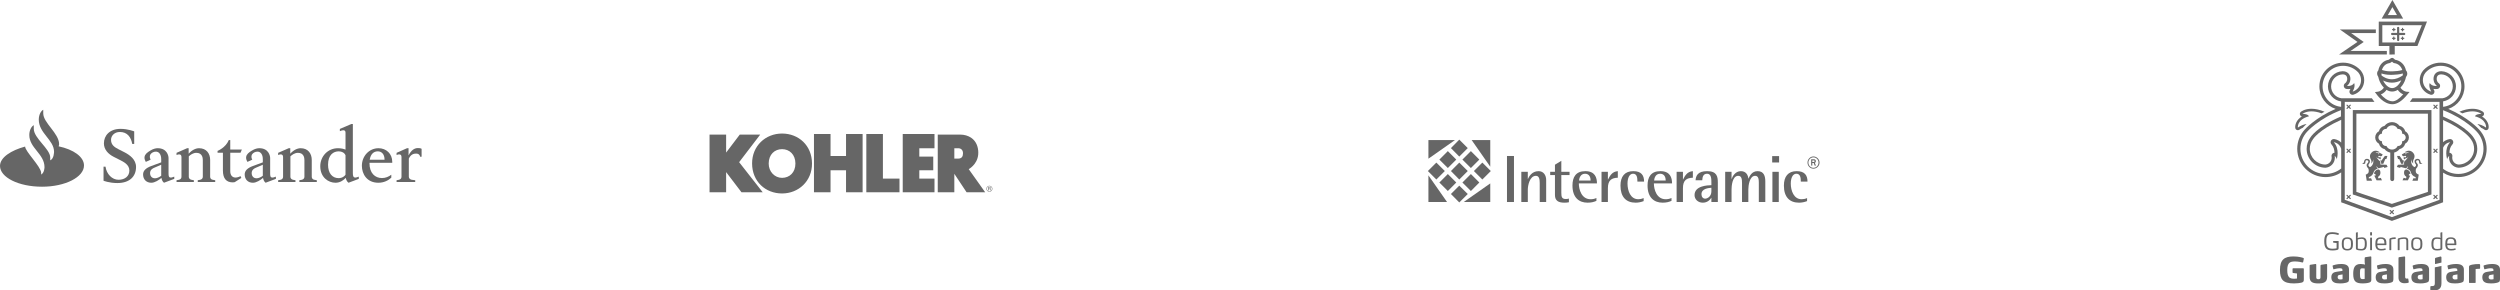 <!-- Generator: Adobe Illustrator 21.1.0, SVG Export Plug-In  -->
<svg version="1.1"
	 xmlns="http://www.w3.org/2000/svg" xmlns:xlink="http://www.w3.org/1999/xlink" xmlns:a="http://ns.adobe.com/AdobeSVGViewerExtensions/3.0/"
	 x="0px" y="0px" width="1060.651px" height="123.193px" viewBox="0 0 1060.651 123.193"
	 style="enable-background:new 0 0 1060.651 123.193;" xml:space="preserve">
<style type="text/css">
	.st0{fill:#666666;}
	.st1{fill-rule:evenodd;clip-rule:evenodd;fill:#666666;}
</style>
<defs>
</defs>
<path class="st0" d="M420.66,79.186c-0.248-0.247-0.549-0.371-0.901-0.371c-0.35,0-0.649,0.124-0.896,0.371
	c-0.249,0.249-0.373,0.548-0.373,0.898c0,0.353,0.123,0.654,0.37,0.902c0.247,0.25,0.547,0.375,0.9,0.375
	c0.352,0,0.653-0.125,0.901-0.375c0.249-0.249,0.373-0.551,0.373-0.902C421.033,79.733,420.909,79.434,420.66,79.186L420.66,79.186
	L420.66,79.186L420.66,79.186z M420.535,80.864c-0.213,0.215-0.471,0.322-0.775,0.322s-0.563-0.107-0.775-0.322
	c-0.212-0.215-0.317-0.475-0.317-0.78c0-0.303,0.106-0.561,0.319-0.775c0.213-0.215,0.471-0.323,0.773-0.323
	c0.302,0,0.56,0.107,0.775,0.323c0.212,0.213,0.318,0.472,0.318,0.775C420.853,80.39,420.747,80.65,420.535,80.864L420.535,80.864
	L420.535,80.864L420.535,80.864z M420.327,80.762c-0.006-0.011-0.01-0.036-0.013-0.073s-0.003-0.072-0.003-0.104l0,0v-0.102l0,0
	c0-0.07-0.025-0.143-0.076-0.217c-0.051-0.074-0.131-0.12-0.241-0.137c0.087-0.014,0.154-0.037,0.203-0.067
	c0.092-0.059,0.137-0.151,0.137-0.276c0-0.175-0.073-0.294-0.217-0.354c-0.081-0.033-0.207-0.05-0.381-0.05l0,0h-0.489v1.397h0.246
	v-0.551h0.194l0,0c0.13,0,0.222,0.015,0.274,0.045c0.087,0.052,0.131,0.159,0.131,0.321l0,0v0.111l0.005,0.045l0,0
	c0.001,0.006,0.003,0.011,0.004,0.016c0.001,0.005,0.002,0.01,0.003,0.014l0,0h0.23L420.327,80.762L420.327,80.762L420.327,80.762z
	 M419.948,80.026c-0.052,0.021-0.129,0.031-0.233,0.031l0,0h-0.222V79.55h0.209l0,0c0.137,0,0.236,0.017,0.298,0.052
	c0.062,0.035,0.093,0.103,0.093,0.205C420.092,79.915,420.044,79.987,419.948,80.026L419.948,80.026L419.948,80.026L419.948,80.026z
	 M358.939,66.179L358.939,66.179v-9.333h7.033v24.713h-7.033v-9.333h-6.573v9.333h-7.033V56.846h7.033v9.333H358.939L358.939,66.179
	z M382.995,81.558L382.995,81.558V56.846h13.474v6.047h-6.442v3.549h5.916v5.784h-5.916v3.549h6.442v5.784H382.995L382.995,81.558z
	 M374.582,56.846L374.582,56.846v18.929h7.032v5.784h-14.065V56.846H374.582L374.582,56.846z M331.794,56.655
	c-7.02,0-12.737,5.251-12.711,12.711c0.026,7.657,5.691,12.711,12.711,12.711c7.02,0,12.736-5.251,12.711-12.711
	C344.479,61.709,338.814,56.655,331.794,56.655L331.794,56.655L331.794,56.655L331.794,56.655z M331.794,75.455
	c-3.132,0-5.686-2.638-5.67-6.088c0.017-3.845,2.538-6.088,5.67-6.088c3.131,0,5.652,2.243,5.67,6.088
	C337.481,73.211,334.925,75.455,331.794,75.455L331.794,75.455L331.794,75.455L331.794,75.455z M322.526,57.108L322.526,57.108
	l-8.939,11.7l9.99,12.751h-9.004l-6.507-8.544v8.544h-7.033v-24.45h7.033v7.624l5.784-7.624H322.526L322.526,57.108z
	 M410.995,71.766c0.789-0.46,4.535-2.892,4.009-7.953c-0.525-5.061-4.469-6.704-7.559-6.704l0,0h-9.596v24.45h7.033v-7.821
	l5.192,7.821h7.887L410.995,71.766L410.995,71.766L410.995,71.766z M406.459,67.296h-1.577v-4.404h1.709l0,0
	c1.117,0,1.972,0.789,1.972,2.103C408.563,66.31,408.102,67.296,406.459,67.296L406.459,67.296L406.459,67.296L406.459,67.296z"/>
<g>
	<path class="st0" d="M18.349,48.119c0,4.012,6.729,8.469,6.729,13.05c0,0,0,0.443-0.187,0.915
		c6.292,1.328,10.748,4.458,10.748,8.124c0,4.93-7.945,9.008-17.79,9.008C7.794,79.216,0,75.205,0,70.397
		c0-3.664,4.829-6.638,10.656-8.216c0,2.022,6.63,8.439,6.789,11.028c0.019,0.297,0.077,0.548,0,0.854
		c1.434-0.758,1.434-3.13,1.434-3.13c0-5.624-6.449-8.12-6.449-13.651c0-2.15,0.999-3.728,1.9-4.17v1.547
		c0,4.014,6.977,8.501,6.977,12.167v1.201c1.622-0.631,1.622-3.635,1.622-3.635c0-5.056-6.48-7.869-6.48-13.653
		c0-2.147,0.996-3.727,1.9-4.172V48.119z"/>
	<path class="st0" d="M49.78,77.662c-3.394,0-5.853-0.978-5.853-0.978v-5.971h0.841c0.435,3.157,2.802,5.557,5.51,5.557
		c2.709,0,4.609-1.515,4.609-3.915c0-2.558-2.523-3.726-4.203-4.578l-2.428-1.233c-2.304-1.168-4.17-3.065-4.17-5.716
		c0-3.316,2.428-6.158,7.065-6.158c3.175,0,5.791,1.074,5.791,1.074v5.335h-0.841c-0.498-2.842-2.054-5.084-5.23-5.084
		c-2.366,0-3.766,1.643-3.766,3.316c0,2.18,1.493,3.157,3.237,4.042l2.43,1.23c2.209,1.139,4.949,3.034,4.949,6.256
		C57.718,74.944,54.916,77.662,49.78,77.662"/>
	<path class="st0" d="M65.469,71.154c-0.655,0.287-1.807,0.823-1.807,2.338c0,0.821,0.468,2.149,2.088,2.149
		c0.779,0,1.867-0.443,2.646-1.075v-4.675L65.469,71.154z M64.193,77.534c-2.117,0-3.487-1.422-3.487-3.535
		c0-1.517,1.09-2.685,3.487-3.571l4.204-1.546v-1.33c0-1.987-0.903-3.219-2.273-3.219c-0.935,0-1.868,0.474-2.336,1.232
		c-0.185,0.282-0.216,0.696-0.216,1.009c0,0.536,0.341,1.168,0.341,1.168l-2.053,0.948c-0.249-0.441-0.56-1.104-0.56-1.769
		c0-0.125,0.03-0.252,0.03-0.348c0.157-1.136,1.122-1.895,2.429-2.682c1.277-0.789,2.366-1.013,3.143-1.013
		c3.924,0,4.608,3.157,4.608,4.2v6.538c0,1.04,0.094,1.706,0.934,1.706c0.249,0,0.404,0,0.748-0.127l0.748-0.253v0.947l-4.361,1.642
		c-0.653-0.471-0.965-1.326-1.088-2.051C67.462,76.368,65.688,77.534,64.193,77.534"/>
	<path class="st0" d="M74.902,77.217v-0.754l1.028-0.194c0.622-0.127,1.057-0.599,1.057-1.233v-8.431
		c0-0.725-0.341-1.106-0.966-1.106c-0.216,0-0.467,0.034-0.715,0.127l-0.404,0.158v-0.947l4.482-1.958h0.655v2.338
		c1.367-1.551,2.988-2.338,4.421-2.338c3.174,0,4.7,2.307,4.7,4.99v7.167c0,0.634,0.468,1.139,1.091,1.233l1.057,0.194v0.754h-7.409
		v-0.754l1.027-0.194c0.622-0.127,1.121-0.599,1.121-1.233v-7.134c0-0.95-0.25-3.065-2.74-3.065c-1.37,0-2.522,0.854-3.206,1.485
		v8.714c0,0.634,0.497,1.106,1.12,1.233l1.027,0.194v0.754H74.902z"/>
	<path class="st0" d="M102.048,64.808h-4.359v7.834c0,1.736,0.904,2.683,2.21,2.683c0.531,0,1.37-0.158,2.15-0.6l0.342,0.758
		l-2.803,1.8c0,0-0.56,0.094-0.838,0.094c-2.71,0-4.174-1.608-4.174-5.021v-7.547h-2.272V64.02c0,0,3.423-1.329,4.762-4.582h0.622
		v4.01h4.92L102.048,64.808z"/>
	<path class="st0" d="M108.577,71.154c-0.653,0.287-1.805,0.823-1.805,2.338c0,0.821,0.464,2.149,2.086,2.149
		c0.778,0,1.869-0.443,2.645-1.075v-4.675L108.577,71.154z M107.3,77.534c-2.118,0-3.486-1.422-3.486-3.535
		c0-1.517,1.088-2.685,3.486-3.571l4.203-1.546v-1.33c0-1.987-0.902-3.219-2.272-3.219c-0.934,0-1.87,0.474-2.334,1.232
		c-0.187,0.282-0.22,0.696-0.22,1.009c0,0.536,0.346,1.168,0.346,1.168l-2.057,0.948c-0.25-0.441-0.56-1.104-0.56-1.769
		c0-0.125,0.032-0.252,0.032-0.348c0.154-1.136,1.119-1.895,2.426-2.682c1.278-0.789,2.367-1.013,3.143-1.013
		c3.926,0,4.611,3.157,4.611,4.2v6.538c0,1.04,0.093,1.706,0.933,1.706c0.248,0,0.406,0,0.747-0.127l0.748-0.253v0.947l-4.357,1.642
		c-0.655-0.471-0.965-1.326-1.091-2.051C110.57,76.368,108.796,77.534,107.3,77.534"/>
	<path class="st0" d="M118.008,77.217v-0.754l1.029-0.194c0.621-0.127,1.059-0.599,1.059-1.233v-8.431
		c0-0.725-0.345-1.106-0.966-1.106c-0.217,0-0.466,0.034-0.716,0.127l-0.406,0.158v-0.947l4.484-1.958h0.655v2.338
		c1.369-1.551,2.987-2.338,4.418-2.338c3.175,0,4.702,2.307,4.702,4.99v7.167c0,0.634,0.467,1.139,1.089,1.233l1.057,0.194v0.754
		h-7.407v-0.754l1.028-0.194c0.622-0.127,1.119-0.599,1.119-1.233v-7.134c0-0.95-0.249-3.065-2.739-3.065
		c-1.371,0-2.521,0.854-3.207,1.485v8.714c0,0.634,0.501,1.106,1.12,1.233l1.028,0.194v0.754H118.008z"/>
	<path class="st0" d="M143.722,64.209c-2.24,0-4.545,1.45-4.545,5.682c0,3.539,1.744,5.685,4.483,5.685
		c1.65,0,2.678-0.979,2.927-1.484v-8.21C146.183,64.839,145.031,64.209,143.722,64.209 M142.322,77.534
		c-2.926,0-6.445-2.209-6.445-7.009c0-4.201,3.206-7.644,7.504-7.644c1.432,0,2.461,0.285,3.207,0.602V56.25
		c0-0.759-0.404-0.979-0.904-0.979c-0.28,0-0.591,0.064-0.871,0.157l-0.624,0.222V54.7l4.859-2.082h0.653v20.812
		c0,1.202,0.185,1.895,1.027,1.895c0.249,0,0.403,0,0.746-0.127l0.748-0.253v0.947l-4.358,1.642
		c-0.684-0.471-1.027-1.357-1.182-2.083C145.871,76.335,144.408,77.534,142.322,77.534"/>
	<path class="st0" d="M163.148,67.777v-0.062c0-2.369-1.305-3.509-2.864-3.509c-1.743,0-3.051,1.171-3.424,3.571H163.148z
		 M156.766,69.072v0.158c-0.031,4.2,2.335,6.315,5.292,6.315c1.494,0,2.864-0.569,3.954-1.419v1.261
		c-1.246,1.17-3.144,2.147-5.479,2.147c-4.856,0-7.004-3.693-7.004-7.199c0-4.108,3.082-7.454,7.065-7.454
		c3.27,0,5.823,2.338,5.823,5.78v0.411H156.766z"/>
	<path class="st0" d="M168.253,77.217v-0.754l1.026-0.194c0.594-0.127,1.06-0.599,1.06-1.233v-8.431
		c0-0.725-0.342-1.106-0.965-1.106c-0.217,0-0.467,0.034-0.715,0.127l-0.406,0.158v-0.947l4.419-1.958h0.656v3.063
		c1.12-2.21,2.459-3.126,3.984-3.126c1.246,0,1.556,0.316,1.556,0.316v3.348h-0.621c-0.157-0.885-0.749-1.326-1.682-1.326
		c-0.997,0-2.241,0.282-3.114,2.113v7.768c0,0.634,0.622,1.139,1.215,1.233l1.495,0.194v0.754H168.253z"/>
</g>
<g>
	<path class="st1" d="M767.23,68.982c0-1.243,0.945-2.221,2.122-2.221c1.227,0,2.171,0.978,2.171,2.221
		c0,1.226-0.945,2.221-2.171,2.221C768.175,71.203,767.23,70.208,767.23,68.982L767.23,68.982L767.23,68.982z M769.352,71.567
		c1.426,0,2.602-1.177,2.602-2.586c0-1.426-1.177-2.602-2.602-2.602c-1.359,0-2.503,1.177-2.503,2.602
		C766.849,70.391,767.993,71.567,769.352,71.567L769.352,71.567L769.352,71.567z M768.407,70.258h0.481v-1.094h0.613l0.381,1.094
		h0.564l-0.514-1.193c0.182-0.05,0.464-0.133,0.464-0.663c0-0.795-0.564-0.845-1.094-0.845l0,0h-0.895V70.258L768.407,70.258z
		 M768.888,68.037h0.563c0.282,0,0.431,0.083,0.431,0.332c0,0.232-0.149,0.364-0.381,0.364l0,0h-0.613V68.037L768.888,68.037z"/>
	<polygon class="st1" points="632.258,59.434 624.368,59.434 632.258,70.722 632.258,59.434 	"/>
	<polygon class="st1" points="606.02,85.706 613.926,85.706 606.02,74.402 606.02,85.706 	"/>
	<polygon class="st1" points="632.258,77.816 621.004,85.706 632.258,85.706 632.258,77.816 	"/>
	<polygon class="st1" points="606.02,59.434 606.02,67.324 617.274,59.434 606.02,59.434 	"/>
	<polygon class="st1" points="612.981,72.562 609.384,68.982 605.788,72.562 609.384,76.159 612.981,72.562 	"/>
	<polygon class="st1" points="622.711,72.562 619.114,68.982 615.567,72.562 619.114,76.159 622.711,72.562 	"/>
	<polygon class="st1" points="617.838,77.435 614.257,73.838 610.661,77.435 614.257,81.032 617.838,77.435 	"/>
	<polygon class="st1" points="627.617,77.435 624.037,73.838 620.44,77.435 624.037,81.032 627.617,77.435 	"/>
	<polygon class="st1" points="617.838,67.705 614.257,64.108 610.661,67.705 614.257,71.286 617.838,67.705 	"/>
	<polygon class="st1" points="627.617,67.705 624.037,64.108 620.44,67.705 624.037,71.286 627.617,67.705 	"/>
	<polygon class="st1" points="622.711,62.832 619.114,59.235 615.567,62.832 619.114,66.429 622.711,62.832 	"/>
	<polygon class="st1" points="632.49,72.562 628.893,68.982 625.313,72.562 628.893,76.159 632.49,72.562 	"/>
	<polygon class="st1" points="622.711,82.308 619.114,78.761 615.567,82.308 619.114,85.888 622.711,82.308 	"/>
	<polygon class="st1" points="639.352,66.18 642.319,66.18 642.319,85.706 639.352,85.706 639.352,66.18 	"/>
	<path class="st1" d="M645.435,72.893h2.752v3.033h0.05c0.414-0.945,1.641-3.315,4.525-3.315c2.221,0,3.216,1.889,3.216,3.729l0,0
		v9.365h-2.735v-8.039c0-1.608-0.232-3.067-1.608-3.067c-2.702,0-3.447,4.21-3.447,5.818l0,0v5.288h-2.752V72.893L645.435,72.893z"
		/>
	<path class="st1" d="M665.624,85.806c-0.53,0.132-1.276,0.182-1.89,0.182c-2.553,0-4.028-0.796-4.028-3.265l0,0v-8.453h-2.022
		v-1.376h2.022v-3.016l2.702-1.658v4.674h3.497v1.376h-3.497v7.376c0,1.89,0.182,2.785,1.939,2.785c0.431,0,0.895-0.05,1.276-0.183
		l0,0V85.806L665.624,85.806z"/>
	<path class="st1" d="M669.917,76.59c0.05-0.713,0.481-2.884,2.553-2.884c2.039,0,2.37,1.889,2.37,2.884l0,0H669.917L669.917,76.59z
		 M677.293,83.999c-0.796,0.381-1.608,0.53-2.453,0.53c-3.879,0-5.006-4.16-5.006-6.713l0,0h7.691c0-2.453-0.796-5.205-4.956-5.205
		c-4.011,0-5.437,2.553-5.437,6.1c0,5.155,2.834,7.276,6.381,7.276c1.658,0,2.652-0.282,3.779-0.762l0,0V83.999L677.293,83.999z"/>
	<path class="st1" d="M679.464,72.893h2.702v3.265h0.05c0.895-1.757,1.79-3.348,4.16-3.547l0,0v2.785
		c-2.602,0.099-4.21,0.995-4.21,4.442l0,0v5.868h-2.702V72.893L679.464,72.893z"/>
	<path class="st1" d="M697.332,85.325c-1.094,0.431-2.271,0.663-3.398,0.663c-4.061,0-6.431-2.453-6.431-7.227
		c0-3.829,1.74-6.15,5.437-6.15c3.448,0,4.575,1.79,4.575,4.442l0,0h-2.834c0-1.558-0.133-3.348-1.84-3.348
		c-1.558,0-2.354,1.84-2.354,4.16c0,3.116,1.276,6.663,4.575,6.663c0.763,0,1.508-0.149,2.271-0.481l0,0V85.325L697.332,85.325z"/>
	<path class="st1" d="M701.775,76.59c0.05-0.713,0.431-2.884,2.553-2.884c2.039,0,2.37,1.889,2.37,2.884l0,0H701.775L701.775,76.59z
		 M709.151,83.999c-0.862,0.381-1.658,0.53-2.453,0.53c-3.879,0-5.022-4.16-5.022-6.713l0,0h7.707c0-2.453-0.796-5.205-4.956-5.205
		c-4.028,0-5.437,2.553-5.437,6.1c0,5.155,2.834,7.276,6.381,7.276c1.608,0,2.636-0.282,3.779-0.762l0,0V83.999L709.151,83.999z"/>
	<path class="st1" d="M711.322,72.893h2.685v3.265h0.05c0.862-1.757,1.807-3.348,4.16-3.547l0,0v2.785
		c-2.602,0.099-4.21,0.995-4.21,4.442l0,0v5.868h-2.685V72.893L711.322,72.893z"/>
	<path class="st1" d="M726.074,81.164c0,2.221-1.707,3.116-2.652,3.116c-0.895,0-1.558-0.746-1.558-1.889
		c0-2.404,3.067-2.636,4.21-2.735l0,0V81.164L726.074,81.164z M726.074,85.706h2.735v-8.271c0-2.503-0.381-4.823-4.541-4.823
		c-4.011,0-4.774,1.989-4.906,3.879l0,0h2.834c0.083-1.459,0.414-2.785,2.072-2.785c1.807,0,1.807,2.304,1.807,3.729l0,0v1.127
		c-1.707,0.05-7.144,0.249-7.144,4.21c0,1.79,1.458,3.216,3.497,3.216s3.166-1.326,3.597-2.072l0,0h0.05V85.706L726.074,85.706z"/>
	<path class="st1" d="M731.925,72.893h2.702v3.033h0.05c0.282-0.945,1.459-3.315,3.912-3.315c2.271,0,3.067,1.79,3.166,3.166l0,0
		h0.05c0.481-0.994,1.376-3.166,3.879-3.166c2.735,0,3.265,2.221,3.265,4.392l0,0v8.702h-2.752v-8.271
		c0-1.459-0.182-2.834-1.558-2.834c-2.404,0-2.884,4.21-2.884,5.768l0,0v5.337h-2.685v-8.039c0-1.608-0.149-3.067-1.608-3.067
		c-2.553,0-2.834,4.442-2.834,5.818l0,0v5.288h-2.702V72.893L731.925,72.893z"/>
	<path class="st1" d="M751.964,72.893h2.702v12.813h-2.702V72.893L751.964,72.893z M751.865,66.23h2.934v2.702h-2.934V66.23
		L751.865,66.23z"/>
	<path class="st1" d="M766.667,85.325c-1.094,0.431-2.271,0.663-3.414,0.663c-4.061,0-6.415-2.453-6.415-7.227
		c0-3.829,1.74-6.15,5.437-6.15c3.398,0,4.575,1.79,4.575,4.442l0,0h-2.834c0-1.558-0.182-3.348-1.889-3.348
		c-1.558,0-2.37,1.84-2.37,4.16c0,3.116,1.326,6.663,4.591,6.663c0.812,0,1.558-0.149,2.32-0.481l0,0V85.325L766.667,85.325z"/>
</g>
<g>
	<g>
		<path class="st0" d="M992.117,98.929c0.142,0.061,0.172,0.112,0.142,0.254l-0.091,0.385c-0.031,0.122-0.132,0.132-0.244,0.102
			c-0.466-0.111-1.278-0.386-2.434-0.386c-2.049,0-2.516,0.923-2.516,3.114c0,2.283,0.497,3.125,2.729,3.125
			c0.771,0,1.471-0.142,1.623-0.183v-2.232l-1.37-0.152c-0.061-0.01-0.091-0.051-0.091-0.101v-0.517
			c0-0.051,0.051-0.092,0.101-0.092h2.1c0.092,0,0.122,0.04,0.122,0.132v2.627c0,0.569-0.04,0.822-0.477,0.984
			c-0.527,0.203-1.602,0.284-2.029,0.284c-2.647,0-3.591-0.973-3.591-3.875c0-2.495,0.649-3.885,3.388-3.885
			C990.88,98.513,991.976,98.868,992.117,98.929z"/>
		<path class="st0" d="M998.266,103.484c0,1.521-0.244,2.79-2.374,2.79c-2.12,0-2.374-1.269-2.374-2.79
			c0-1.532,0.254-2.799,2.374-2.799C998.022,100.684,998.266,101.952,998.266,103.484z M994.36,103.484
			c0,1.278,0.061,2.14,1.532,2.14c1.471,0,1.532-0.862,1.532-2.14c0-1.288-0.061-2.15-1.532-2.15
			C994.421,101.334,994.36,102.196,994.36,103.484z"/>
		<path class="st0" d="M1000.326,98.635v1.766l-0.102,0.578c0.203-0.061,1.075-0.294,1.765-0.294c1.684,0,2.15,0.863,2.15,2.779
			c0,1.979-0.537,2.81-2.373,2.81c-0.72,0-1.38-0.122-1.714-0.233c-0.507-0.173-0.528-0.427-0.528-0.801v-6.452
			c0-0.081,0.041-0.111,0.122-0.132l0.548-0.142C1000.286,98.483,1000.326,98.574,1000.326,98.635z M1000.326,101.587v3.865
			c0.111,0.04,0.649,0.183,1.42,0.183c1.167,0,1.563-0.548,1.563-2.151c0-1.633-0.284-2.14-1.451-2.14
			C1001.3,101.344,1000.508,101.536,1000.326,101.587z"/>
		<path class="st0" d="M1006.352,98.665v1.096c0,0.081-0.061,0.142-0.152,0.142h-0.497c-0.091,0-0.152-0.061-0.152-0.142v-1.096
			c0-0.092,0.061-0.152,0.152-0.152h0.497C1006.291,98.513,1006.352,98.574,1006.352,98.665z M1006.352,100.968v5.021
			c0,0.091-0.061,0.152-0.152,0.152h-0.497c-0.091,0-0.152-0.061-0.152-0.152v-5.021c0-0.092,0.061-0.153,0.152-0.153h0.497
			C1006.291,100.815,1006.352,100.876,1006.352,100.968z"/>
		<path class="st0" d="M1012.134,101.587c0.264,0.457,0.325,1.086,0.325,1.786v0.497c0,0.051-0.081,0.132-0.132,0.132h-3.723
			c0,0.558,0.102,0.872,0.314,1.136c0.294,0.375,0.791,0.487,1.502,0.487c0.629,0,0.994-0.111,1.471-0.253
			c0.071-0.021,0.081-0.021,0.091-0.021c0.041,0,0.071,0.021,0.091,0.081l0.112,0.396c0.03,0.091-0.03,0.122-0.101,0.152
			c-0.406,0.172-1.075,0.294-1.745,0.294c-1.988,0-2.576-0.923-2.576-2.79c0-1.714,0.345-2.799,2.353-2.799
			C1011.181,100.684,1011.8,101.008,1012.134,101.587z M1008.716,102.185c-0.101,0.376-0.111,0.771-0.122,1.137h3.023
			c-0.01-0.386-0.03-0.761-0.132-1.137c-0.172-0.649-0.568-0.862-1.39-0.862C1009.284,101.323,1008.888,101.536,1008.716,102.185z"
			/>
		<path class="st0" d="M1016.396,100.837v0.436c0,0.071-0.02,0.121-0.091,0.121c-0.67,0-1.217,0.051-1.785,0.193v4.402
			c0,0.091-0.051,0.152-0.142,0.152h-0.517c-0.092,0-0.142-0.061-0.142-0.152v-4.23c0-0.446,0.092-0.578,0.436-0.74
			c0.447-0.203,1.359-0.334,1.846-0.334h0.254C1016.304,100.684,1016.396,100.704,1016.396,100.837z"/>
		<path class="st0" d="M1021.722,102.145v3.844c0,0.091-0.061,0.152-0.152,0.152h-0.497c-0.092,0-0.152-0.061-0.152-0.152v-3.753
			c0-0.669-0.254-0.902-0.964-0.902c-0.842,0-1.704,0.223-1.897,0.284v4.372c0,0.091-0.051,0.152-0.142,0.152h-0.507
			c-0.091,0-0.152-0.061-0.152-0.152v-4.209c0-0.406,0.021-0.589,0.528-0.761c0.527-0.182,1.542-0.334,2.191-0.334
			C1021.184,100.684,1021.722,101.059,1021.722,102.145z"/>
		<path class="st0" d="M1027.727,103.484c0,1.521-0.243,2.79-2.374,2.79c-2.12,0-2.373-1.269-2.373-2.79
			c0-1.532,0.254-2.799,2.373-2.799C1027.484,100.684,1027.727,101.952,1027.727,103.484z M1023.822,103.484
			c0,1.278,0.061,2.14,1.532,2.14c1.471,0,1.532-0.862,1.532-2.14c0-1.288-0.061-2.15-1.532-2.15
			C1023.883,101.334,1023.822,102.196,1023.822,103.484z"/>
		<path class="st0" d="M1036.179,98.635v6.634c0,0.375,0,0.659-0.71,0.832c-0.335,0.081-0.74,0.172-1.481,0.172
			c-1.968,0-2.424-0.893-2.424-2.8c0-1.948,0.538-2.789,2.363-2.789c0.7,0,1.207,0.111,1.552,0.202l-0.101-0.589v-1.511
			c0-0.081,0.051-0.111,0.132-0.132l0.548-0.142C1036.158,98.483,1036.179,98.574,1036.179,98.635z M1032.395,103.484
			c0,1.927,0.588,2.151,1.623,2.151c0.669,0,1.237-0.152,1.359-0.192v-3.936c-0.132-0.041-0.72-0.183-1.37-0.183
			C1032.892,101.323,1032.395,101.678,1032.395,103.484z"/>
		<path class="st0" d="M1041.809,101.587c0.264,0.457,0.325,1.086,0.325,1.786v0.497c0,0.051-0.081,0.132-0.132,0.132h-3.723
			c0,0.558,0.102,0.872,0.315,1.136c0.294,0.375,0.791,0.487,1.501,0.487c0.629,0,0.994-0.111,1.471-0.253
			c0.071-0.021,0.081-0.021,0.092-0.021c0.04,0,0.071,0.021,0.091,0.081l0.111,0.396c0.031,0.091-0.03,0.122-0.101,0.152
			c-0.406,0.172-1.075,0.294-1.745,0.294c-1.988,0-2.576-0.923-2.576-2.79c0-1.714,0.345-2.799,2.353-2.799
			C1040.856,100.684,1041.475,101.008,1041.809,101.587z M1038.391,102.185c-0.101,0.376-0.112,0.771-0.122,1.137h3.023
			c-0.01-0.386-0.03-0.761-0.132-1.137c-0.172-0.649-0.568-0.862-1.39-0.862C1038.959,101.323,1038.563,101.536,1038.391,102.185z"
			/>
	</g>
	<path class="st0" d="M977.13,109.412c0.209,0.074,0.299,0.179,0.299,0.329l-0.015,0.105l-0.269,1.301
		c-0.03,0.15-0.15,0.21-0.27,0.21c-0.015,0-0.045,0-0.12-0.014c-0.299-0.06-1.511-0.419-3.037-0.419
		c-2.095,0-3.322,0.448-3.322,3.681c0,3.128,1.108,3.651,2.978,3.651c0.449,0,0.973-0.06,1.152-0.09v-2.139l-1.631-0.21
		c-0.135-0.015-0.255-0.105-0.255-0.24v-1.511c0-0.135,0.104-0.239,0.255-0.239h4.264c0.149,0,0.269,0.104,0.269,0.239v4.489
		c0,0.763-0.149,1.167-1.047,1.377c-0.674,0.149-1.93,0.314-3.128,0.314c-4.609,0-5.955-1.616-5.955-5.716
		c0-4.31,1.826-5.732,5.702-5.732C975.274,108.797,976.815,109.307,977.13,109.412z"/>
	<path class="st0" d="M982.695,112.3v5.327c0,0.508,0.18,0.838,0.898,0.838s0.898-0.33,0.898-0.838v-4.864
		c0-0.24,0.075-0.389,0.329-0.434l2.139-0.314c0.195-0.03,0.345,0.075,0.345,0.285v5.237c0,2.245-1.511,2.708-3.711,2.708
		s-3.711-0.464-3.711-2.708v-4.789c0-0.239,0.074-0.389,0.314-0.419l2.05-0.314c0.09-0.015,0.134-0.015,0.164-0.015
		C982.576,112,982.695,112.075,982.695,112.3z"/>
	<path class="st0" d="M995.564,112.449c0.733,0.404,1.032,1.063,1.032,1.946v4.071c0,1.182-0.524,1.316-1.527,1.555
		c-0.628,0.15-1.316,0.225-2.23,0.225c-1.93,0-3.755-0.299-3.755-2.604c0-1.87,1.302-2.199,2.215-2.334l2.514-0.389v-0.269
		c0-0.36-0.06-0.569-0.284-0.689c-0.18-0.104-0.524-0.149-0.942-0.149c-0.898,0-2.096,0.344-2.395,0.419
		c-0.06,0.015-0.075,0.015-0.12,0.015c-0.09,0-0.149-0.06-0.164-0.134l-0.27-1.182l-0.015-0.105c-0.014-0.15,0.09-0.21,0.195-0.255
		c0.269-0.105,1.735-0.569,3.426-0.569C994.277,112,995.04,112.15,995.564,112.449z M992.66,116.624
		c-0.494,0.075-0.883,0.195-0.883,0.988c0,0.823,0.643,0.957,1.092,0.957c0.434,0,0.883-0.089,0.988-0.119v-2.021L992.66,116.624z"
		/>
	<path class="st0" d="M1006.052,109.082v9.621c0,0.375-0.06,0.928-0.853,1.183c-0.808,0.254-1.87,0.359-2.693,0.359
		c-2.948,0-4.13-0.763-4.13-4.025c0-2.454,0.554-4.221,3.128-4.221c0.927,0,1.721,0.21,1.885,0.27l-0.149-0.958v-1.766
		c0-0.254,0.06-0.389,0.314-0.433l2.199-0.33C1005.888,108.768,1006.052,108.858,1006.052,109.082z M1001.234,116.011
		c0,2.184,0.27,2.409,1.272,2.409c0.269,0,0.614-0.06,0.733-0.09v-4.415c-0.105-0.014-0.569-0.074-0.853-0.074
		C1001.474,113.841,1001.234,113.915,1001.234,116.011z"/>
	<path class="st0" d="M1014.387,112.449c0.733,0.404,1.032,1.063,1.032,1.946v4.071c0,1.182-0.523,1.316-1.526,1.555
		c-0.628,0.15-1.317,0.225-2.23,0.225c-1.93,0-3.756-0.299-3.756-2.604c0-1.87,1.302-2.199,2.214-2.334l2.514-0.389v-0.269
		c0-0.36-0.06-0.569-0.285-0.689c-0.179-0.104-0.523-0.149-0.942-0.149c-0.898,0-2.095,0.344-2.394,0.419
		c-0.06,0.015-0.075,0.015-0.12,0.015c-0.09,0-0.15-0.06-0.165-0.134l-0.269-1.182l-0.015-0.105c-0.015-0.15,0.089-0.21,0.194-0.255
		c0.27-0.105,1.736-0.569,3.427-0.569C1013.099,112,1013.863,112.15,1014.387,112.449z M1011.484,116.624
		c-0.494,0.075-0.883,0.195-0.883,0.988c0,0.823,0.644,0.957,1.092,0.957c0.434,0,0.883-0.089,0.988-0.119v-2.021L1011.484,116.624z
		"/>
	<path class="st0" d="M1020.402,109.082v8.425c0,0.524,0.299,0.703,0.673,0.703c0.164,0,0.329-0.03,0.464-0.06
		c0.135-0.015,0.18,0.075,0.194,0.164l0.21,1.346c0.03,0.15-0.075,0.24-0.18,0.285c-0.135,0.059-0.583,0.224-1.601,0.224
		c-1.811,0-2.574-1.048-2.574-2.365v-8.32c0-0.239,0.075-0.344,0.27-0.373l2.23-0.315
		C1020.252,108.768,1020.402,108.873,1020.402,109.082z"/>
	<path class="st0" d="M1029.529,112.449c0.733,0.404,1.032,1.063,1.032,1.946v4.071c0,1.182-0.524,1.316-1.526,1.555
		c-0.629,0.15-1.317,0.225-2.229,0.225c-1.931,0-3.755-0.299-3.755-2.604c0-1.87,1.301-2.199,2.214-2.334l2.514-0.389v-0.269
		c0-0.36-0.06-0.569-0.284-0.689c-0.18-0.104-0.524-0.149-0.943-0.149c-0.898,0-2.095,0.344-2.394,0.419
		c-0.06,0.015-0.075,0.015-0.12,0.015c-0.09,0-0.149-0.06-0.164-0.134l-0.27-1.182l-0.015-0.105c-0.014-0.15,0.09-0.21,0.195-0.255
		c0.269-0.105,1.735-0.569,3.426-0.569C1028.242,112,1029.006,112.15,1029.529,112.449z M1026.626,116.624
		c-0.493,0.075-0.883,0.195-0.883,0.988c0,0.823,0.644,0.957,1.093,0.957c0.434,0,0.883-0.089,0.988-0.119v-2.021L1026.626,116.624z
		"/>
	<path class="st0" d="M1035.813,112.825v7.375c0,2.499-1.496,2.993-3.202,2.993c-0.479,0-0.913-0.03-1.212-0.075
		c-0.179-0.03-0.329-0.104-0.329-0.359l0.03-1.063c0-0.21,0.075-0.299,0.314-0.314l0.449-0.015c0.643-0.014,1.137-0.09,1.137-1.183
		v-6.761L1035.813,112.825z"/>
	<path class="st0" d="M1044.297,112.449c0.733,0.404,1.032,1.063,1.032,1.946v4.071c0,1.182-0.524,1.316-1.526,1.555
		c-0.628,0.15-1.317,0.225-2.23,0.225c-1.93,0-3.756-0.299-3.756-2.604c0-1.87,1.302-2.199,2.214-2.334l2.514-0.389v-0.269
		c0-0.36-0.061-0.569-0.285-0.689c-0.179-0.104-0.524-0.149-0.943-0.149c-0.898,0-2.095,0.344-2.394,0.419
		c-0.06,0.015-0.075,0.015-0.12,0.015c-0.089,0-0.15-0.06-0.165-0.134l-0.269-1.182l-0.015-0.105c-0.015-0.15,0.09-0.21,0.195-0.255
		c0.27-0.105,1.736-0.569,3.427-0.569C1043.01,112,1043.773,112.15,1044.297,112.449z M1041.394,116.624
		c-0.493,0.075-0.882,0.195-0.882,0.988c0,0.823,0.643,0.957,1.092,0.957c0.434,0,0.883-0.089,0.988-0.119v-2.021L1041.394,116.624z
		"/>
	<path class="st0" d="M1052.212,112.375v1.302c0,0.18,0,0.358-0.314,0.358c-0.733,0-1.436,0.09-1.586,0.105v5.687
		c0,0.135-0.105,0.224-0.255,0.224h-2.304c-0.15,0-0.255-0.089-0.255-0.224v-6.674c0-0.539,0.523-0.689,1.467-0.898
		c0.733-0.164,1.72-0.225,2.664-0.225h0.224C1052.093,112.03,1052.212,112.12,1052.212,112.375z"/>
	<path class="st0" d="M1059.619,112.449c0.733,0.404,1.032,1.063,1.032,1.946v4.071c0,1.182-0.524,1.316-1.527,1.555
		c-0.629,0.15-1.317,0.225-2.229,0.225c-1.93,0-3.755-0.299-3.755-2.604c0-1.87,1.301-2.199,2.214-2.334l2.514-0.389v-0.269
		c0-0.36-0.06-0.569-0.284-0.689c-0.18-0.104-0.524-0.149-0.943-0.149c-0.898,0-2.095,0.344-2.395,0.419
		c-0.06,0.015-0.075,0.015-0.12,0.015c-0.09,0-0.149-0.06-0.164-0.134l-0.27-1.182l-0.015-0.105c-0.014-0.15,0.09-0.21,0.195-0.255
		c0.269-0.105,1.735-0.569,3.426-0.569C1058.332,112,1059.095,112.15,1059.619,112.449z M1056.716,116.624
		c-0.493,0.075-0.883,0.195-0.883,0.988c0,0.823,0.643,0.957,1.093,0.957c0.434,0,0.883-0.089,0.988-0.119v-2.021L1056.716,116.624z
		"/>
	<g>
		<path class="st0" d="M1031.571,46.706h-33.365v35.793l16.567,5.589l16.798-5.589V46.706z M1030.063,81.411l-15.288,5.087
			l-15.058-5.081V48.217h30.346V81.411z"/>
		<path class="st0" d="M1015.609,89.109c-0.099-0.096-0.257-0.096-0.358,0l-0.502,0.502l-0.501-0.502
			c-0.099-0.096-0.258-0.096-0.356,0c-0.1,0.099-0.1,0.258,0,0.357l0.501,0.501l-0.501,0.504c-0.099,0.099-0.099,0.258,0,0.355
			c0.049,0.048,0.112,0.074,0.177,0.074c0.065,0,0.131-0.025,0.179-0.074l0.501-0.502l0.502,0.502
			c0.051,0.048,0.115,0.074,0.18,0.074c0.063,0,0.13-0.025,0.179-0.074c0.098-0.098,0.098-0.256,0-0.355l-0.503-0.504l0.503-0.501
			C1015.707,89.368,1015.707,89.209,1015.609,89.109z"/>
		<path class="st0" d="M1032.427,83.058l0.504,0.504l-0.504,0.502c-0.098,0.099-0.098,0.257,0,0.357
			c0.048,0.049,0.114,0.073,0.178,0.073c0.066,0,0.128-0.025,0.179-0.073l0.501-0.503l0.504,0.503
			c0.049,0.049,0.111,0.073,0.177,0.073c0.066,0,0.128-0.025,0.177-0.073c0.099-0.1,0.099-0.258,0-0.357l-0.502-0.502l0.502-0.504
			c0.099-0.095,0.099-0.255,0-0.353c-0.097-0.1-0.257-0.1-0.354,0l-0.504,0.501l-0.501-0.501c-0.098-0.1-0.258-0.1-0.357,0
			C1032.327,82.803,1032.327,82.964,1032.427,83.058z"/>
		<path class="st0" d="M1032.427,63.478l0.504,0.504l-0.504,0.502c-0.098,0.099-0.098,0.258,0,0.355
			c0.048,0.049,0.114,0.074,0.178,0.074c0.066,0,0.128-0.024,0.179-0.074l0.501-0.502l0.504,0.502
			c0.049,0.049,0.111,0.074,0.177,0.074c0.066,0,0.128-0.024,0.177-0.074c0.099-0.097,0.099-0.256,0-0.355l-0.502-0.502l0.502-0.504
			c0.099-0.099,0.099-0.256,0-0.355c-0.097-0.098-0.257-0.098-0.354,0l-0.504,0.502l-0.501-0.502c-0.098-0.098-0.258-0.098-0.357,0
			C1032.327,63.222,1032.327,63.379,1032.427,63.478z"/>
		<path class="st0" d="M1034.144,44.448c-0.097-0.1-0.257-0.1-0.354,0l-0.504,0.503l-0.501-0.503c-0.098-0.1-0.258-0.1-0.357,0
			c-0.1,0.097-0.1,0.256,0,0.356l0.504,0.502l-0.504,0.503c-0.098,0.097-0.098,0.257,0,0.356c0.048,0.05,0.114,0.074,0.178,0.074
			c0.066,0,0.128-0.024,0.179-0.074l0.501-0.502l0.504,0.502c0.049,0.05,0.111,0.074,0.177,0.074c0.066,0,0.128-0.024,0.177-0.074
			c0.099-0.099,0.099-0.259,0-0.356l-0.502-0.503l0.502-0.502C1034.242,44.703,1034.242,44.545,1034.144,44.448z"/>
		<path class="st0" d="M997.294,82.705c-0.096-0.1-0.258-0.1-0.355,0l-0.503,0.503l-0.505-0.503c-0.097-0.1-0.255-0.1-0.355,0
			c-0.097,0.098-0.097,0.258,0,0.353l0.505,0.505l-0.502,0.501c-0.099,0.099-0.099,0.257,0,0.357
			c0.048,0.049,0.113,0.073,0.177,0.073c0.064,0,0.13-0.025,0.178-0.073l0.502-0.503l0.503,0.503
			c0.048,0.049,0.114,0.073,0.177,0.073c0.062,0,0.128-0.025,0.178-0.073c0.098-0.1,0.098-0.258,0-0.357l-0.504-0.501l0.504-0.505
			C997.392,82.964,997.392,82.803,997.294,82.705z"/>
		<path class="st0" d="M997.294,63.123c-0.096-0.098-0.258-0.098-0.355,0l-0.503,0.503l-0.505-0.503
			c-0.097-0.098-0.255-0.098-0.355,0c-0.097,0.099-0.097,0.256,0,0.355l0.505,0.504l-0.502,0.502c-0.099,0.099-0.099,0.258,0,0.355
			c0.048,0.049,0.113,0.074,0.177,0.074c0.064,0,0.13-0.024,0.178-0.074l0.502-0.502l0.503,0.502
			c0.048,0.049,0.114,0.074,0.177,0.074c0.062,0,0.128-0.024,0.178-0.074c0.098-0.097,0.098-0.256,0-0.355l-0.503-0.502l0.503-0.504
			C997.392,63.379,997.392,63.222,997.294,63.123z"/>
		<path class="st0" d="M997.294,44.448c-0.096-0.1-0.258-0.1-0.355,0l-0.503,0.503l-0.505-0.503c-0.097-0.1-0.255-0.1-0.355,0
			c-0.097,0.097-0.097,0.256,0,0.356l0.505,0.502l-0.502,0.503c-0.099,0.097-0.099,0.257,0,0.356
			c0.048,0.05,0.113,0.074,0.177,0.074c0.064,0,0.13-0.024,0.178-0.074l0.502-0.502l0.503,0.502c0.048,0.05,0.114,0.074,0.177,0.074
			c0.062,0,0.128-0.024,0.178-0.074c0.098-0.099,0.098-0.259,0-0.356l-0.503-0.503l0.503-0.502
			C997.392,44.703,997.392,44.545,997.294,44.448z"/>
		<path class="st0" d="M1009.305,60.977c0.271,1.142,1.194,2.034,2.354,2.259c0.596,0.787,1.471,1.314,2.443,1.502v11.275
			c0,0.457,0.37,0.827,0.826,0.827c0.459,0,0.828-0.37,0.828-0.827V64.721c0.912-0.212,1.727-0.737,2.291-1.484
			c1.16-0.225,2.086-1.117,2.357-2.259c0.954-0.507,1.599-1.513,1.599-2.658c0-1.145-0.646-2.15-1.599-2.656
			c-0.271-1.144-1.197-2.037-2.358-2.262c-0.745-0.987-1.924-1.592-3.192-1.592c-1.268,0-2.448,0.604-3.194,1.592
			c-1.16,0.225-2.085,1.118-2.354,2.262c-0.954,0.506-1.6,1.511-1.6,2.656C1007.705,59.465,1008.351,60.471,1009.305,60.977z
			 M1010.612,56.671c-0.02-0.1-0.03-0.207-0.03-0.315c0-0.911,0.739-1.65,1.651-1.65c0.072,0,0.144,0.007,0.212,0.015
			c0.416-0.914,1.338-1.552,2.408-1.552c1.071,0,1.992,0.639,2.407,1.552c0.071-0.008,0.143-0.015,0.213-0.015
			c0.913,0,1.65,0.739,1.65,1.65c0,0.108-0.011,0.214-0.03,0.315c0.865,0.054,1.55,0.771,1.55,1.648c0,0.878-0.686,1.592-1.55,1.646
			c0.02,0.104,0.03,0.21,0.03,0.316c0,0.912-0.737,1.651-1.65,1.651c-0.07,0-0.142-0.006-0.213-0.014
			c-0.415,0.915-1.336,1.549-2.407,1.549c-1.07,0-1.992-0.634-2.408-1.549c-0.068,0.008-0.14,0.014-0.212,0.014
			c-0.911,0-1.651-0.739-1.651-1.651c0-0.106,0.01-0.212,0.03-0.316c-0.863-0.053-1.549-0.767-1.549-1.646
			C1009.064,57.443,1009.749,56.726,1010.612,56.671z"/>
		<path class="st0" d="M1022.002,64.946c0,0-1.164-0.495-1.777-0.097l-1.229,0.667c0,0,0.24,0.605,0.402,0.683
			c0.158,0.081,0.332,0.107,0.611,0.096c0,0,0.532-0.361,0.769-0.06c0.064,0.084,0.107,0.317-0.022,0.442
			c0,0-0.226,0.217-0.52-0.037l-0.572,0.267l0.318,0.76c0,0,0.385-0.451,0.896-0.533c0.51-0.082,0.989-0.775,0.989-0.775
			s-1.07,1.669-1.735,2.07c0,0-0.31,0.4-0.161,1.363l-2.644,0.12l-0.453,0.921l1.495,0.428l0.025-0.455l2.099,0.534
			c0,0,0.19,0.057,0.32,0.041c0.164-0.019,0.827-0.935,0.827-0.935s-0.011,0.734-0.574,1.107c0,0,1.537,0.401,1.777,1.577
			c0,0,0.336,1.413,1.763,1.908c0,0,0.414,0.081,0.279,0.643l-0.974-0.055l-0.44,1.042h2.284l0.413-2.59
			c0,0-1.092-0.292-1.227-1.123c-0.133-0.828,0.028-1.413,0.305-1.667c0.285-0.254,0.857-1.142,0.39-1.722
			c-0.436-0.543-0.711-0.831-0.521-1.27c0.126-0.293,0.853-0.51,1.094-0.058c0.056,0.104,0.106,0.272,0.142,0.536
			c0,0.019,0,0.308,0.003,0.353c0.035,0.322,0.503,0.675,1.416,0.225c0,0-0.786-0.079-0.868-0.658c0,0-0.019-1.491-1.492-1.284
			c-0.211,0.028-0.637,0.14-0.864,0.536c0,0-0.499,0.713,0.395,1.782c0,0,0.447,0.598-0.546,1.172c0,0-1.082-0.346-1.415-1.936
			c0,0-0.068-0.948,0.066-1.428c0,0-0.077,1.214,0.865,1.871c0,0-0.273-0.477-0.107-1.247c0.119-0.546,0.545-0.937,0.573-1.759
			c0.012-0.386-0.005-0.93-0.657-1.647c-0.954-1.049-2.239-1.022-3.424-0.263C1020.293,64.489,1021.533,64.21,1022.002,64.946z
			 M1020.798,65.385c0,0-0.22,0.161-0.298,0l-0.07-0.281h0.736L1020.798,65.385z"/>
		<path class="st0" d="M1019.491,68.135l-1.43-1.975h-1.083l0.428,1.322h0.483l0.824,2.002h0.909c-0.12-0.761,0.44-1.429,0.44-1.429
			C1019.85,68.015,1019.491,68.135,1019.491,68.135z"/>
		<path class="st0" d="M1020.964,71.873c0,0-0.914,0-0.993,1.002c0,0-0.295,1.308,0.788,1.99c0,0,0.305,0.151,0.094,0.641
			c0,0-0.055,0.201-0.161,0.175l-0.922-0.228l-0.48,1.055h2.283l0.988-2.017h-0.507c0,0-0.245-0.289-0.019-0.487
			c0,0,0.287-0.346,0.592-0.29c0.084,0.016,0.064-0.239-0.067-0.478C1022.4,72.937,1022.132,72.182,1020.964,71.873z"/>
		<path class="st0" d="M1003.505,69.125c0.006-0.045,0.003-0.334,0.007-0.353c0.033-0.263,0.086-0.431,0.139-0.536
			c0.243-0.452,0.97-0.234,1.096,0.058c0.19,0.44-0.082,0.728-0.521,1.27c-0.466,0.58,0.106,1.468,0.388,1.722
			c0.282,0.254,0.44,0.839,0.309,1.667c-0.137,0.831-1.229,1.123-1.229,1.123l0.413,2.59h2.283l-0.44-1.042l-0.975,0.055
			c-0.134-0.562,0.279-0.643,0.279-0.643c1.429-0.495,1.763-1.908,1.763-1.908c0.241-1.176,1.777-1.577,1.777-1.577
			c-0.56-0.374-0.574-1.107-0.574-1.107s0.661,0.916,0.828,0.935c0.129,0.016,0.318-0.041,0.318-0.041l2.099-0.534l0.027,0.455
			l1.494-0.428l-0.453-0.921l-2.645-0.12c0.146-0.963-0.16-1.363-0.16-1.363c-0.667-0.401-1.736-2.07-1.736-2.07
			s0.479,0.693,0.989,0.775c0.513,0.081,0.893,0.533,0.893,0.533l0.323-0.76l-0.572-0.267c-0.296,0.254-0.521,0.037-0.521,0.037
			c-0.129-0.125-0.086-0.358-0.021-0.442c0.235-0.302,0.767,0.06,0.767,0.06c0.28,0.011,0.453-0.014,0.613-0.096
			c0.161-0.077,0.402-0.683,0.402-0.683l-1.23-0.667c-0.614-0.398-1.776,0.097-1.776,0.097c0.467-0.736,1.709-0.457,1.709-0.457
			c-1.186-0.758-2.47-0.786-3.424,0.263c-0.654,0.717-0.672,1.261-0.657,1.647c0.028,0.822,0.452,1.213,0.572,1.759
			c0.167,0.77-0.105,1.247-0.105,1.247c0.941-0.657,0.866-1.871,0.866-1.871c0.132,0.48,0.065,1.428,0.065,1.428
			c-0.334,1.59-1.416,1.936-1.416,1.936c-0.994-0.574-0.545-1.172-0.545-1.172c0.893-1.069,0.392-1.782,0.392-1.782
			c-0.228-0.396-0.653-0.508-0.862-0.536c-1.472-0.207-1.492,1.284-1.492,1.284c-0.083,0.579-0.869,0.658-0.869,0.658
			C1003.004,69.8,1003.471,69.447,1003.505,69.125z M1009.428,65.104l-0.068,0.281c-0.079,0.161-0.299,0-0.299,0l-0.367-0.281
			H1009.428z"/>
		<path class="st0" d="M1011.143,69.484l0.828-2.002h0.48l0.427-1.322h-1.082l-1.43,1.975c0,0-0.358-0.12-0.573-0.08
			c0,0,0.561,0.667,0.441,1.429H1011.143z"/>
		<path class="st0" d="M1009.167,75.682c-0.106,0.025-0.16-0.175-0.16-0.175c-0.214-0.49,0.093-0.641,0.093-0.641
			c1.083-0.682,0.787-1.99,0.787-1.99c-0.078-1.002-0.993-1.002-0.993-1.002c-1.167,0.309-1.435,1.064-1.596,1.363
			c-0.132,0.239-0.151,0.493-0.067,0.478c0.304-0.055,0.592,0.29,0.592,0.29c0.226,0.198-0.019,0.487-0.019,0.487h-0.506
			l0.987,2.017h2.282l-0.479-1.055L1009.167,75.682z"/>
		<path class="st0" d="M1018.417,37.184c0.284-0.287,0.555-0.61,0.809-0.968c0.763-1.07,1.302-2.327,1.541-3.549
			c0.225-0.281,0.547-0.792,0.547-1.437c0-0.358-0.104-0.869-0.557-1.383c-0.507-2.382-2.264-4.148-4.634-4.507
			c-0.056-0.053-0.136-0.128-0.19-0.183c-0.318-0.31-0.621-0.6-1.036-0.6c-0.373,0-0.698,0.24-1.111,0.547
			c-0.102,0.075-0.247,0.184-0.331,0.237c-2.303,0.351-3.961,2.091-4.434,4.507c-0.288,0.309-0.465,0.684-0.505,1.093
			c-0.078,0.729,0.286,1.389,0.505,1.71c0.242,1.229,0.778,2.491,1.544,3.566c0.255,0.358,0.526,0.681,0.808,0.968
			c-0.364,0.552-1.201,1.542-2.625,1.725l-1.177,0.153l0.659,0.865c0.116,0.175,2.922,4.286,6.757,4.286c0.031,0,0.06,0,0.092,0
			c1.913,0,4.057-1.342,6.376-4.234l0.824-0.974l-1.312-0.098C1020.895,38.899,1019.389,38.695,1018.417,37.184z M1013.747,26.783
			c0.285-0.036,0.521-0.206,0.915-0.497c0.051-0.037,0.116-0.086,0.181-0.131c0.022,0.018,0.041,0.04,0.06,0.058
			c0.288,0.28,0.537,0.522,0.886,0.567c1.641,0.206,2.899,1.337,3.403,2.919c-1.461,0.443-2.763,0.503-3.932,0.554l-0.29,0.011
			c-0.216,0.011-0.43,0.016-0.644,0.016c-1.822,0-3.08-0.368-3.757-0.601C1011.024,28.083,1012.172,26.999,1013.747,26.783z
			 M1010.403,32.03c-0.032-0.242-0.05-0.497-0.05-0.73c0-0.041,0.005-0.09,0.006-0.13c0.804,0.26,2.13,0.588,3.968,0.588
			c0.234,0,0.474-0.007,0.713-0.016l0.29-0.014c1.148-0.048,2.539-0.111,4.104-0.557c0,0.037,0.004,0.075,0.004,0.113
			c0,0.223-0.018,0.486-0.047,0.716c-1.498,1.038-3.036,1.636-4.574,1.636C1012.572,33.635,1010.92,32.44,1010.403,32.03z
			 M1011.06,34.161c0.952,0.468,2.234,0.909,3.756,0.909c1.339,0,2.664-0.358,3.961-1.008c-0.829,1.8-2.324,3.32-3.882,3.32
			C1013.366,37.381,1011.895,35.916,1011.06,34.161z M1015.022,42.983c-2.129-0.053-3.974-1.825-4.913-2.915
			c1.202-0.474,1.98-1.337,2.408-1.949c0.755,0.472,1.558,0.722,2.379,0.722c0.818,0,1.62-0.248,2.374-0.718
			c0.71,1.034,1.61,1.599,2.324,1.905C1017.853,41.997,1016.286,43.006,1015.022,42.983z"/>
		<path class="st0" d="M1044.685,48.087c1.678-0.622,3.098-0.843,4.248-0.843c2.577,0,3.849,1.076,3.849,1.076
			c-2.604,0.037-2.75,1.028-2.75,1.028c5.169,1.356,4.703,4.794,4.703,4.794c-1.262-0.932-2.705-1.362-3.707-1.563
			c0.733,0.668,1.155,1.126,1.253,1.241c0.116,0.127,0.228,0.255,0.336,0.386c0.49,0.207,0.995,0.475,1.464,0.821
			c0.191,0.141,0.421,0.213,0.653,0.213c0.146,0,0.289-0.028,0.426-0.087c0.359-0.151,0.609-0.478,0.664-0.865
			c0.161-1.178-0.334-3.373-2.814-4.894c0.368-0.077,0.675-0.339,0.807-0.703c0.155-0.431,0.024-0.913-0.324-1.211
			c-0.163-0.136-1.661-1.337-4.56-1.337c-1.715,0-3.571,0.43-5.521,1.268C1043.854,47.635,1044.278,47.861,1044.685,48.087z"/>
		<path class="st0" d="M1034.997,71.836v12.929l-20.195,7.341l-20.012-7.339V43.209h12.589l-1.093-1.509h-12.898
			c-2.507-0.35-4.393-2.511-4.393-5.051c0-2.75,2.146-4.986,4.892-5.098c1.615,0.017,1.954,1.056,1.954,1.939
			c0,0.01-0.015,1.194-0.861,1.798c-0.034,0.025-0.067,0.05-0.097,0.078l-0.039,0.031c-0.399,0.344-0.559,0.885-0.413,1.39
			c0.147,0.504,0.573,0.876,1.092,0.956c0.279,0.041,0.555,0.063,0.822,0.063c0.309,0,0.599-0.028,0.867-0.079
			c-0.08,0.175-0.161,0.325-0.231,0.436c-0.3,0.475-0.271,1.088,0.072,1.533c0.257,0.338,0.654,0.525,1.063,0.525
			c0.133,0,0.268-0.02,0.4-0.061c2.708-0.84,4.529-3.314,4.529-6.152c0-1.444-0.467-2.807-1.35-3.944
			c-0.014-0.018-0.028-0.037-0.044-0.053l-0.208-0.244c-0.014-0.018-0.029-0.032-0.045-0.049c-1.922-2.024-4.514-3.136-7.301-3.136
			c-5.551,0-10.068,4.516-10.068,10.068c0,4.419,2.845,8.211,6.883,9.548c-8.629,3.735-12.954,8.611-13.124,8.808
			c-2.034,2.22-3.158,5.104-3.158,8.119c0,6.624,5.391,12.015,12.017,12.015c2.391,0,4.667-0.693,6.634-2.001v12.685l21.519,7.89
			l21.708-7.89V73.252c1.927,1.236,4.142,1.886,6.467,1.886c6.625,0,12.014-5.391,12.014-12.015c0-3.015-1.121-5.899-3.158-8.119
			c-0.17-0.197-4.494-5.073-13.122-8.806c4.039-1.339,6.884-5.13,6.884-9.549c0-5.552-4.518-10.068-10.068-10.068
			c-2.787,0-5.381,1.112-7.3,3.136c-0.017,0.017-0.03,0.031-0.044,0.049l-0.209,0.244c-0.014,0.017-0.031,0.035-0.044,0.053
			c-0.883,1.137-1.347,2.501-1.347,3.944c0,2.839,1.818,5.312,4.524,6.152c0.135,0.041,0.267,0.061,0.401,0.061
			c0.408,0,0.805-0.187,1.064-0.525c0.343-0.445,0.369-1.058,0.072-1.533c-0.069-0.111-0.15-0.261-0.231-0.436
			c0.27,0.051,0.56,0.079,0.868,0.079c0.266,0,0.545-0.021,0.823-0.063c0.518-0.081,0.943-0.452,1.09-0.956
			c0.146-0.505-0.015-1.046-0.412-1.39l-0.039-0.031c-0.03-0.027-0.064-0.053-0.098-0.078c-0.849-0.604-0.861-1.788-0.861-1.798
			c0-0.883,0.339-1.922,1.955-1.939c2.744,0.111,4.889,2.347,4.889,5.098c0,2.54-1.887,4.701-4.393,5.051h-12.73l-1.094,1.509
			h12.588v19.733V71.836z M1050.843,55.912c1.742,1.9,2.805,4.432,2.805,7.211c0,5.895-4.777,10.673-10.672,10.673
			c-2.43,0-4.673-0.815-6.467-2.183v-8.949c0.912-2.156,2.976-2.327,2.976-2.327c-2.717,2.986-1.224,7.318-1.224,7.318
			c0-0.94,0.849-1.505,0.849-1.505c-0.015,0.09-0.029,0.179-0.039,0.269c-0.021,0.163-0.031,0.328-0.031,0.496
			c0,2.196,1.668,4.003,3.806,4.224l0.13,0.017c4.437,0,8.032-3.598,8.032-8.033c0-1.748-0.56-3.364-1.507-4.685
			c0,0-2.434-4.423-12.991-9.001v-2.688C1046.083,50.463,1050.843,55.912,1050.843,55.912z M1039.844,65.024
			c-0.196-0.129-0.42-0.201-0.646-0.214c0.013-1.142,0.296-2.487,1.28-3.568c0.372-0.408,0.456-1.001,0.211-1.496
			c-0.226-0.461-0.696-0.75-1.204-0.75c-0.035,0-0.071,0.004-0.106,0.005c-0.095,0.008-1.596,0.154-2.87,1.338v-9.426
			c9.411,4.191,11.798,8.146,11.821,8.188c0.022,0.036,0.053,0.088,0.08,0.125c0.821,1.14,1.255,2.489,1.255,3.899
			c0,3.663-2.957,6.649-6.613,6.69l-0.045-0.006c-1.505-0.155-2.624-1.398-2.624-2.893c0-0.116,0.006-0.23,0.019-0.341
			c0.008-0.064,0.018-0.128,0.029-0.189C1040.524,65.854,1040.297,65.32,1039.844,65.024z M1041.968,36.649
			c0-3.481-2.761-6.316-6.212-6.44c-2.212,0.008-3.317,1.459-3.317,3.269c0,0-0.037,1.86,1.423,2.902l0.038,0.034
			c-0.22,0.032-0.428,0.048-0.623,0.048c-1.774,0-2.431-1.246-2.431-1.246c-0.648,1.591,0.658,3.661,0.658,3.661
			c-2.077-0.644-3.587-2.581-3.587-4.871c0-1.176,0.4-2.261,1.069-3.123l0.209-0.244c1.59-1.674,3.836-2.717,6.328-2.717
			c4.819,0,8.726,3.907,8.726,8.726c0,4.486-3.386,8.18-7.742,8.67v-2.312C1039.6,42.531,1041.968,39.871,1041.968,36.649z
			 M989.145,61.241c0.984,1.08,1.264,2.426,1.281,3.568c-0.228,0.014-0.45,0.086-0.649,0.214c-0.449,0.296-0.681,0.831-0.586,1.361
			c0.012,0.061,0.022,0.124,0.029,0.189c0.012,0.111,0.02,0.225,0.02,0.341c0,1.495-1.119,2.738-2.624,2.893l-0.046,0.006
			c-3.654-0.041-6.614-3.027-6.614-6.69c0-1.41,0.433-2.759,1.255-3.899c0.026-0.037,0.058-0.088,0.078-0.125
			c0.024-0.042,2.438-4.046,11.992-8.265v9.661c-1.305-1.335-2.939-1.488-3.037-1.496c-0.037-0.001-0.072-0.005-0.106-0.005
			c-0.511,0-0.98,0.29-1.206,0.75C988.691,60.241,988.773,60.834,989.145,61.241z M993.139,71.595
			c-1.799,1.381-4.049,2.201-6.492,2.201c-5.895,0-10.673-4.778-10.673-10.673c0-2.779,1.064-5.311,2.806-7.211
			c0,0,4.778-5.476,14.399-9.19v2.465v0.22c-10.615,4.588-13.058,9.031-13.058,9.031c-0.948,1.32-1.507,2.936-1.507,4.685
			c0,4.435,3.598,8.033,8.033,8.033l0.129-0.017c2.138-0.221,3.805-2.028,3.805-4.224c0-0.168-0.01-0.333-0.028-0.496
			c-0.011-0.09-0.024-0.18-0.042-0.269c0,0,0.849,0.565,0.849,1.505c0,0,1.496-4.331-1.223-7.318c0,0,2.353,0.195,3.143,2.795v8.343
			L993.139,71.595z M994.098,27.923c2.49,0,4.738,1.043,6.328,2.717l0.211,0.244c0.667,0.862,1.066,1.947,1.066,3.123
			c0,2.289-1.507,4.226-3.585,4.871c0,0,1.305-2.07,0.657-3.661c0,0-0.653,1.246-2.43,1.246c-0.195,0-0.403-0.016-0.624-0.048
			l0.039-0.034c1.458-1.042,1.423-2.902,1.423-2.902c0-1.811-1.105-3.262-3.317-3.269c-3.453,0.124-6.211,2.959-6.211,6.44
			c0,3.271,2.437,5.974,5.594,6.388v2.306l-0.115-0.022c-4.366-0.479-7.761-4.179-7.761-8.672
			C985.372,31.83,989.279,27.923,994.098,27.923z"/>
		<path class="st0" d="M974.459,55.153c0.138,0.059,0.284,0.087,0.429,0.087c0.232,0,0.46-0.072,0.653-0.213
			c0.469-0.346,0.972-0.614,1.465-0.821c0.109-0.13,0.219-0.259,0.333-0.386c0.103-0.115,0.52-0.573,1.255-1.241
			c-1.002,0.2-2.445,0.631-3.707,1.563c0,0-0.468-3.438,4.701-4.794c0,0-0.146-0.991-2.748-1.028c0,0,1.271-1.076,3.848-1.076
			c1.153,0,2.57,0.221,4.25,0.843c0.407-0.226,0.83-0.452,1.27-0.676c-1.947-0.837-3.804-1.268-5.52-1.268
			c-2.897,0-4.398,1.201-4.559,1.337c-0.349,0.298-0.479,0.78-0.323,1.211c0.129,0.364,0.438,0.627,0.807,0.703
			c-2.48,1.52-2.974,3.716-2.814,4.894C973.852,54.675,974.104,55.002,974.459,55.153z"/>
		<path class="st0" d="M1015.001,0l-4.555,7.888h9.108L1015.001,0z M1015.001,3.022l1.94,3.357h-3.877L1015.001,3.022z"/>
		<path class="st0" d="M1013.729,23.126l2.267-0.006v-3.595h9.615l4.075-10.398l-20.47,0.044l-0.004,10.353h4.518V23.126z
			 M1010.724,10.684l16.768,0.006l-3.012,7.327h-13.759L1010.724,10.684z"/>
		<path class="st0" d="M1019.878,16.001h-0.328v-0.327c0-0.092-0.073-0.167-0.164-0.167h-0.177c-0.09,0-0.166,0.075-0.166,0.167
			v0.327h-0.329c-0.088,0-0.164,0.075-0.164,0.165v0.179c0,0.092,0.076,0.166,0.164,0.166h0.329v0.329
			c0,0.091,0.076,0.165,0.166,0.165h0.177c0.091,0,0.164-0.073,0.164-0.165V16.51h0.328c0.094,0,0.17-0.073,0.17-0.166v-0.179
			C1020.047,16.076,1019.971,16.001,1019.878,16.001z"/>
		<path class="st0" d="M1015.009,12.81h0.329v0.327c0,0.092,0.076,0.167,0.167,0.167h0.177c0.092,0,0.167-0.075,0.167-0.167V12.81
			h0.327c0.095,0,0.166-0.075,0.166-0.166v-0.177c0-0.09-0.072-0.166-0.166-0.166h-0.327v-0.328c0-0.093-0.075-0.166-0.167-0.166
			h-0.177c-0.091,0-0.167,0.074-0.167,0.166v0.328h-0.329c-0.091,0-0.162,0.077-0.162,0.166v0.177
			C1014.847,12.735,1014.918,12.81,1015.009,12.81z"/>
		<path class="st0" d="M1016.176,16.001h-0.327v-0.327c0-0.092-0.075-0.167-0.167-0.167h-0.177c-0.091,0-0.167,0.075-0.167,0.167
			v0.327h-0.329c-0.091,0-0.162,0.075-0.162,0.165v0.179c0,0.092,0.071,0.166,0.162,0.166h0.329v0.329
			c0,0.091,0.076,0.165,0.167,0.165h0.177c0.092,0,0.167-0.073,0.167-0.165V16.51h0.327c0.095,0,0.166-0.073,0.166-0.166v-0.179
			C1016.342,16.076,1016.27,16.001,1016.176,16.001z"/>
		<path class="st0" d="M1018.713,12.81h0.329v0.327c0,0.092,0.076,0.167,0.166,0.167h0.177c0.091,0,0.164-0.075,0.164-0.167V12.81
			h0.328c0.094,0,0.17-0.075,0.17-0.166v-0.177c0-0.09-0.076-0.166-0.17-0.166h-0.328v-0.328c0-0.093-0.073-0.166-0.164-0.166
			h-0.177c-0.09,0-0.166,0.074-0.166,0.166v0.328h-0.329c-0.088,0-0.164,0.077-0.164,0.166v0.177
			C1018.549,12.735,1018.625,12.81,1018.713,12.81z"/>
		<path class="st0" d="M1020.083,13.944h-2.177v-2.179c0-0.204-0.167-0.371-0.37-0.371h-0.179c-0.204,0-0.371,0.167-0.371,0.371
			v2.179h-2.182c-0.204,0-0.369,0.166-0.369,0.372v0.175c0,0.208,0.165,0.373,0.369,0.373h2.182v2.178
			c0,0.208,0.167,0.375,0.371,0.375h0.179c0.203,0,0.37-0.166,0.37-0.375v-2.178h2.177c0.206,0,0.375-0.165,0.375-0.373v-0.175
			C1020.458,14.111,1020.289,13.944,1020.083,13.944z"/>
		<polygon class="st0" points="992.371,23.108 997.267,23.108 1012.644,23.108 1012.644,21.598 997.267,21.598 1002.833,17.806 
			997.472,14.015 1007.97,14.015 1007.979,12.505 997.472,12.505 992.718,12.505 996.598,15.251 1000.186,17.782 996.417,20.35 		
			"/>
	</g>
	<path class="st0" d="M1035.813,109.191c0-0.21-0.168-0.38-0.377-0.38l-1.992,0.525c-0.231,0.08-0.374,0.168-0.374,0.377v2.317
		l2.743-0.625V109.191z"/>
</g>
</svg>